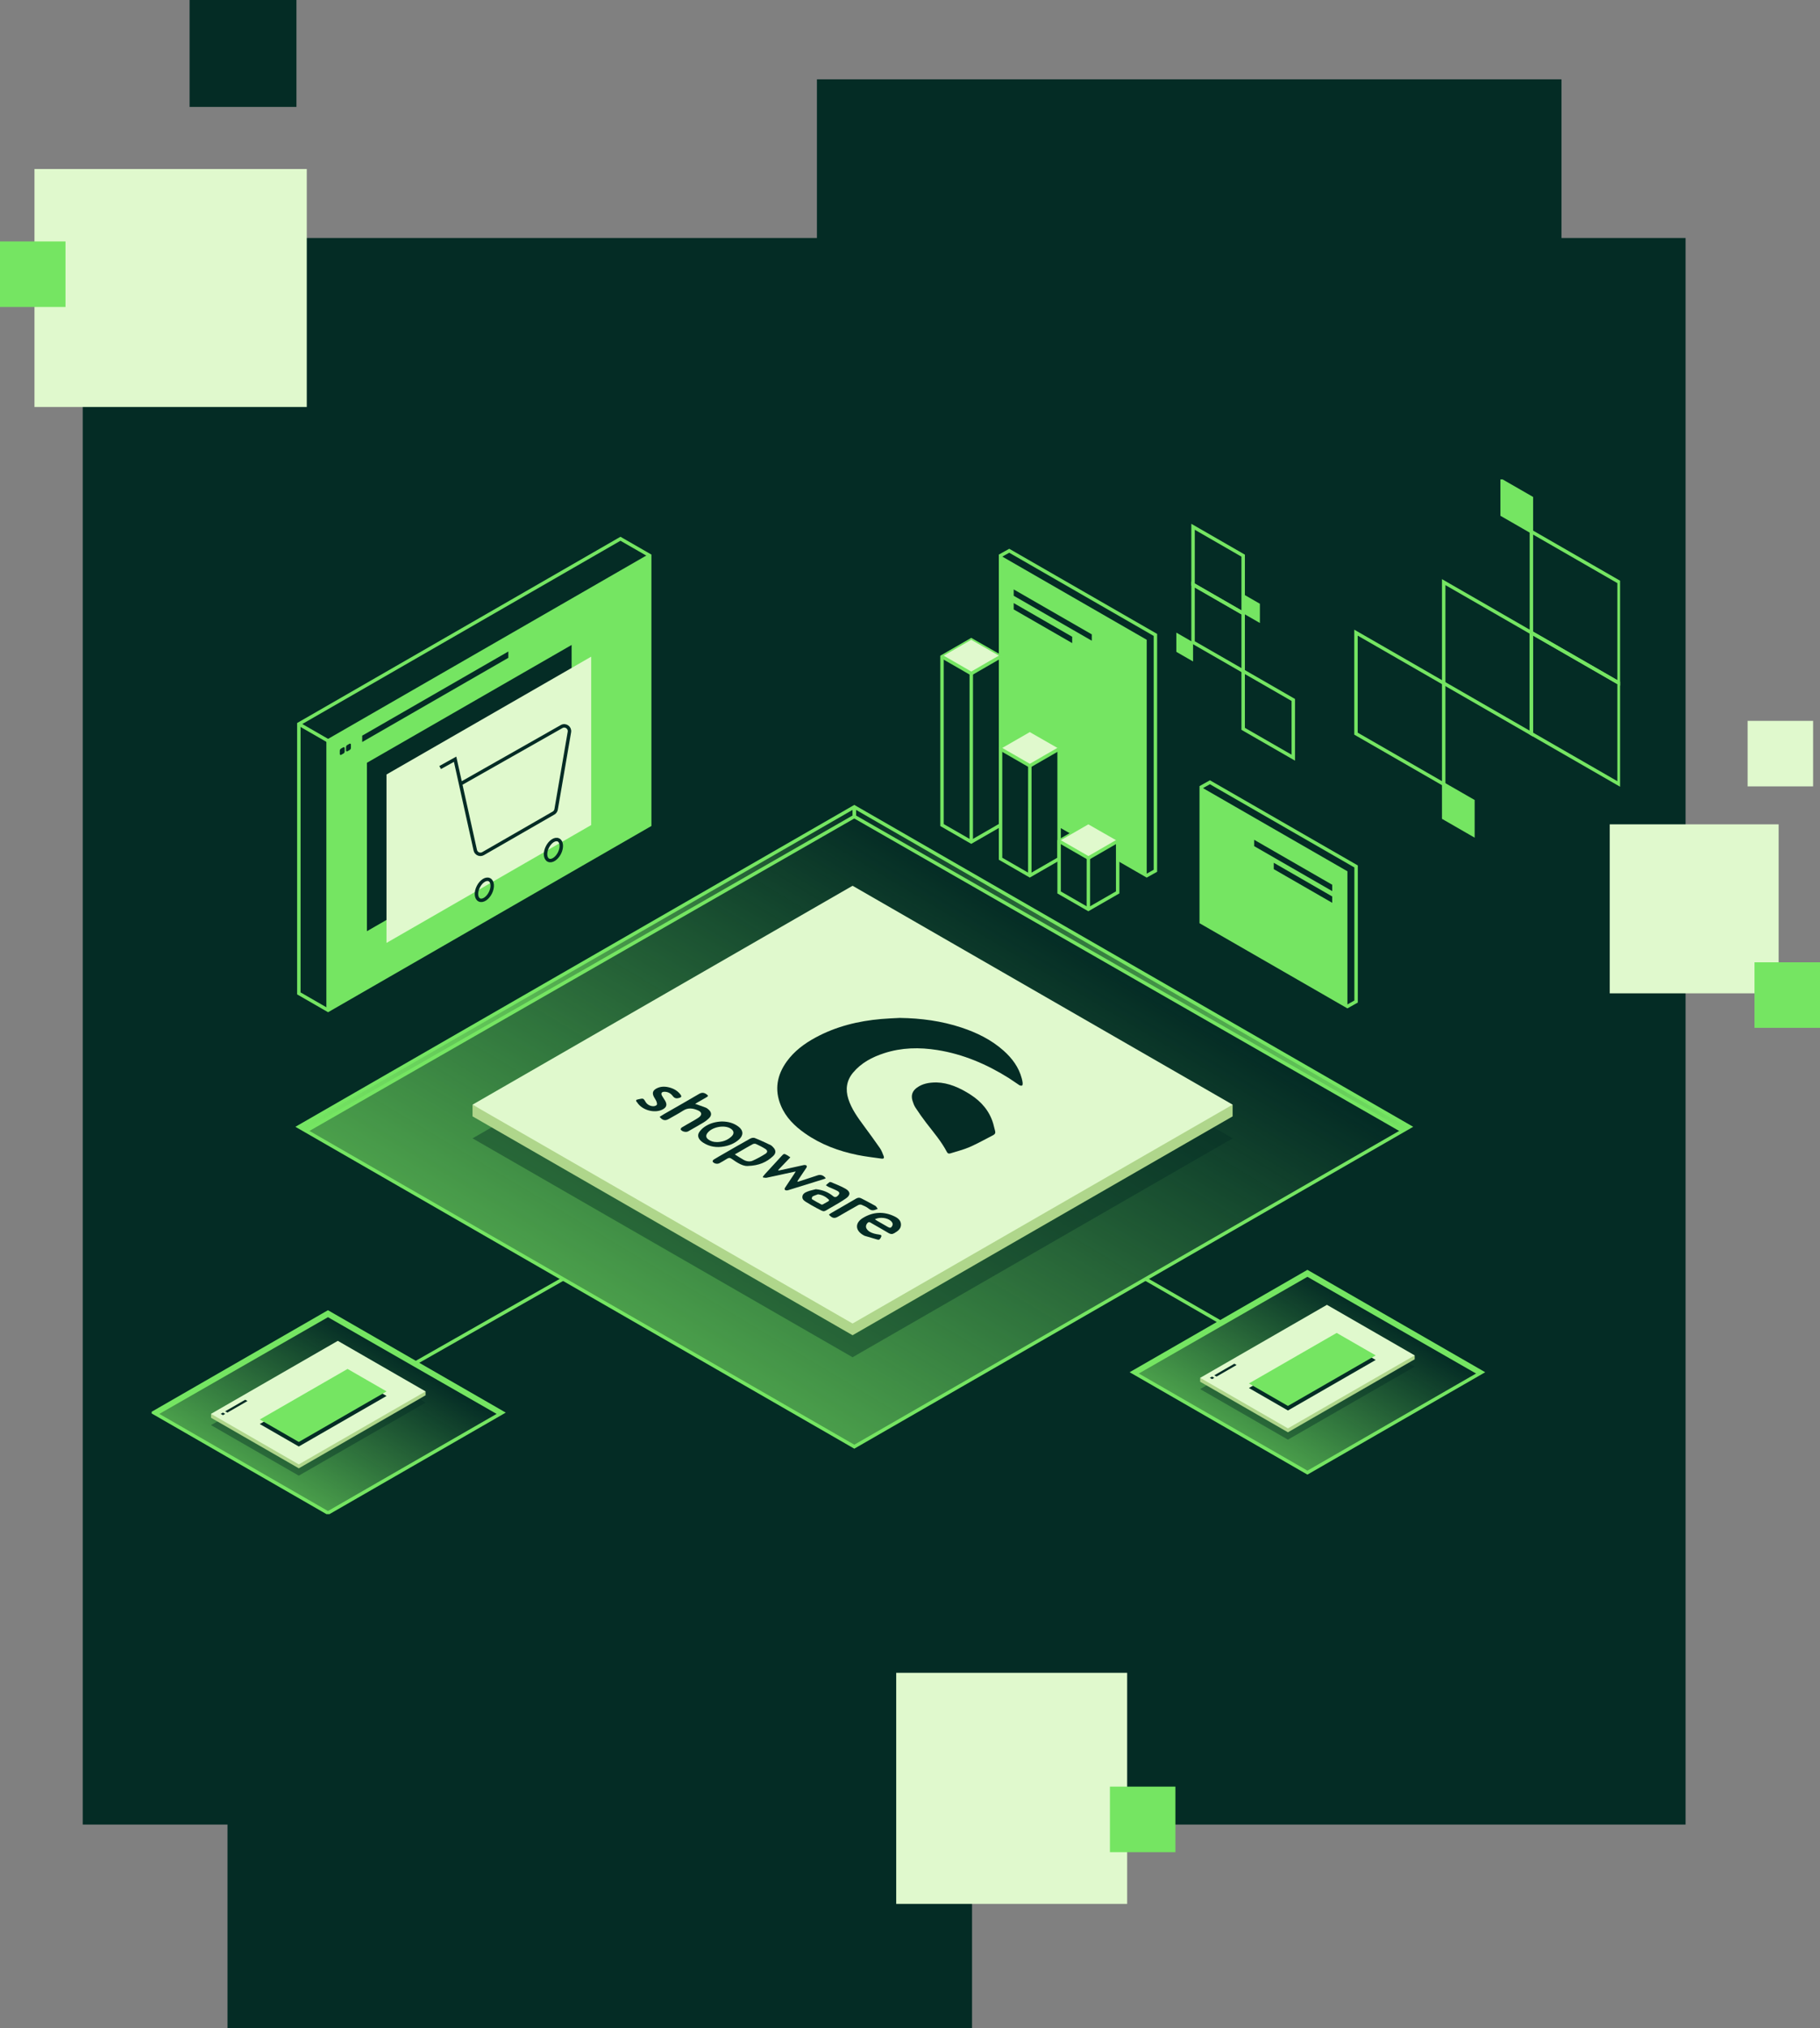 <?xml version="1.0"?>
<svg xmlns="http://www.w3.org/2000/svg" width="528" height="588" viewBox="0 0 528 588" fill="none">
<rect x="0" y="0" width="528" height="588" fill="#808080" stroke="none"/>
<rect x="24" y="69" width="465" height="460" fill="#042C25"/>
<rect x="237" y="23" width="216" height="188" fill="#042C25"/>
<rect x="66" y="400" width="216" height="188" fill="#042C25"/>
<rect x="10" y="49" width="79" height="69" fill="#E0F9CD"/>
<rect x="467" y="239" width="49" height="49" fill="#E0F9CD"/>
<rect x="507" y="209" width="19" height="19" fill="#E0F9CD"/>
<rect x="509" y="279" width="19" height="19" fill="#75E562"/>
<rect y="70" width="19" height="19" fill="#75E562"/>
<rect x="55" width="31" height="31" fill="#042C25"/>
<rect x="260" y="485" width="67" height="67" fill="#E0F9CD"/>
<rect x="322" y="518" width="19" height="19" fill="#75E562"/>
<g clip-path="url(#clip0_1742_68)">
<path d="M247.84 233.945L408.982 326.694L247.84 419.443L86.698 326.694L247.84 233.945Z" fill="url(#paint0_linear_1742_68)"/>
<path d="M247.84 233.945L408.981 326.694L247.84 419.443L86.698 326.694L247.84 233.945Z" stroke="#75E562" stroke-miterlimit="10"/>
<path d="M360.657 194.573L346.118 186.209V169.469L360.657 177.839V194.573Z" stroke="#75E562" stroke-miterlimit="10"/>
<path d="M360.657 177.839L346.118 169.469V152.734L360.657 161.104V177.839Z" stroke="#75E562" stroke-miterlimit="10"/>
<path d="M375.197 219.676L360.657 211.312V194.572L375.197 202.942V219.676Z" stroke="#75E562" stroke-miterlimit="10"/>
<path d="M360.657 177.838V172.258L365.506 175.048V180.628L360.657 177.838Z" fill="#75E562"/>
<path d="M341.27 188.998V183.418L346.118 186.208V191.782L341.27 188.998Z" fill="#75E562"/>
<path d="M348.491 228.212L351.012 226.803L393.415 251.211V290.378L390.9 291.787L348.491 267.379V228.212Z" stroke="#75E562" stroke-miterlimit="10"/>
<path d="M390.9 291.786L348.491 267.378V228.211L390.9 252.613V291.786Z" fill="#75E562"/>
<path d="M363.842 243.48L386.488 256.519V258.359L363.842 245.32V243.48Z" fill="#042C25"/>
<path d="M369.531 250.146L386.488 259.914V261.754L369.531 251.991V250.146Z" fill="#042C25"/>
<path d="M290.271 161.083L292.792 159.68L335.195 184.082V252.462L332.674 253.871L290.271 229.463V161.083Z" stroke="#75E562" stroke-miterlimit="10"/>
<path d="M332.674 253.872L290.271 229.464V161.084L332.674 185.492V253.872Z" fill="#75E562"/>
<path d="M294.086 170.891L316.733 183.924V185.763L294.086 172.73V170.891Z" fill="#042C25"/>
<path d="M294.086 174.852L311.05 184.614V186.453L294.086 176.691V174.852Z" fill="#042C25"/>
<path d="M247.84 233.945V236.73L406.904 327.888L408.981 326.694L247.84 233.945Z" fill="url(#paint1_linear_1742_68)"/>
<path d="M247.84 233.945V236.73L406.904 327.888" stroke="#75E562" stroke-miterlimit="10"/>
<path d="M247.84 233.945V236.73L88.776 327.888L86.698 326.694L247.84 233.945Z" fill="url(#paint2_linear_1742_68)"/>
<path d="M247.84 233.945V236.73L88.776 327.888" stroke="#75E562" stroke-miterlimit="10"/>
<path d="M379.295 368.74L429.874 397.851L379.295 426.962L328.717 397.851L379.295 368.74Z" fill="url(#paint3_linear_1742_68)"/>
<path d="M379.295 368.74L429.874 397.851L379.295 426.962L328.717 397.851L379.295 368.74Z" stroke="#75E562" stroke-miterlimit="10"/>
<path d="M379.295 368.74V369.617L429.226 398.23L429.874 397.851L379.295 368.74Z" fill="url(#paint4_linear_1742_68)"/>
<path d="M379.295 368.74V369.617L429.226 398.23" stroke="#75E562" stroke-miterlimit="10"/>
<path d="M379.295 368.74V369.617L329.37 398.23L328.717 397.851L379.295 368.74Z" fill="url(#paint5_linear_1742_68)"/>
<path d="M379.295 368.74V369.617L329.37 398.23" stroke="#75E562" stroke-miterlimit="10"/>
<path d="M95.146 380.449L145.724 409.56L95.146 438.671L44.568 409.56L95.146 380.449Z" fill="url(#paint6_linear_1742_68)"/>
<path d="M95.146 380.449L145.724 409.56L95.146 438.671L44.568 409.56L95.146 380.449Z" stroke="#75E562" stroke-miterlimit="10"/>
<path d="M95.146 380.449V381.321L145.071 409.934L145.724 409.56L95.146 380.449Z" fill="url(#paint7_linear_1742_68)"/>
<path d="M95.146 380.449V381.321L145.071 409.934" stroke="#75E562" stroke-miterlimit="10"/>
<path d="M95.146 380.449V381.321L45.221 409.934L44.568 409.56L95.146 380.449Z" fill="url(#paint8_linear_1742_68)"/>
<path d="M95.146 380.449V381.321L45.221 409.934" stroke="#75E562" stroke-miterlimit="10"/>
<path opacity="0.4" d="M98.002 392.018L123.464 406.669L86.681 427.84L61.219 413.183L98.002 392.018Z" fill="#042C25"/>
<path d="M121.494 403.41L98.002 389.885L63.183 409.93L61.219 409.924V411.056L86.681 425.713L123.464 404.542V403.41H121.494Z" fill="#AFD68B"/>
<path d="M98.002 388.752L123.464 403.409L86.681 424.58L61.219 409.923L98.002 388.752Z" fill="#E0F9CD"/>
<path d="M75.367 412.872L86.681 419.386L112.143 404.734L100.829 398.221L75.367 412.872Z" fill="#042C25"/>
<path d="M75.367 411.554L86.681 418.068L112.143 403.41L100.829 396.896L75.367 411.554Z" fill="#75E562"/>
<path d="M64.029 409.928L64.676 410.302L65.324 409.928L64.676 409.555L64.029 409.928Z" fill="#042C25"/>
<path d="M65.324 409.182L65.971 409.556L71.796 406.2L71.148 405.832L65.324 409.182Z" fill="#042C25"/>
<path opacity="0.4" d="M384.956 381.57L410.418 396.228L373.641 417.399L348.179 402.741L384.956 381.57Z" fill="#042C25"/>
<path d="M408.448 392.969L384.956 379.443L350.137 399.483H348.179V400.614L373.641 415.266L410.418 394.101V392.969H408.448Z" fill="#AFD68B"/>
<path d="M384.956 378.311L410.418 392.968L373.641 414.133L348.179 399.482L384.956 378.311Z" fill="#E0F9CD"/>
<path d="M362.321 402.431L373.641 408.945L399.103 394.293L387.783 387.779L362.321 402.431Z" fill="#042C25"/>
<path d="M362.321 401.107L373.641 407.62L399.103 392.969L387.783 386.455L362.321 401.107Z" fill="#75E562"/>
<path d="M350.983 399.481L351.63 399.855L352.278 399.481L351.63 399.113L350.983 399.481Z" fill="#042C25"/>
<path d="M352.278 398.741L352.925 399.114L358.75 395.758L358.103 395.385L352.278 398.741Z" fill="#042C25"/>
<path d="M354.713 383.704L332.322 370.818" stroke="#75E562" stroke-miterlimit="10"/>
<path d="M120.625 395.113L163.357 370.818" stroke="#75E562" stroke-miterlimit="10"/>
<path d="M444.271 154.133L435.789 149.254V139.492L444.271 144.37V154.133Z" fill="#75E562" stroke="#75E562" stroke-miterlimit="10"/>
<path d="M427.313 242.003L418.831 237.12V227.357L427.313 232.236V242.003Z" fill="#75E562" stroke="#75E562" stroke-miterlimit="10"/>
<path d="M469.716 227.356L444.271 212.71V183.424L469.716 198.064V227.356Z" stroke="#75E562" stroke-miterlimit="10"/>
<path d="M469.716 198.065L444.271 183.425V154.133L469.716 168.779V198.065Z" stroke="#75E562" stroke-miterlimit="10"/>
<path d="M444.271 212.712L418.831 198.066V168.779L444.271 183.425V212.712Z" stroke="#75E562" stroke-miterlimit="10"/>
<path d="M418.831 227.356L393.386 212.71V183.424L418.831 198.064V227.356Z" stroke="#75E562" stroke-miterlimit="10"/>
<path opacity="0.4" d="M247.34 266.682L357.597 330.048L247.34 393.51L137.089 330.042L247.34 266.682Z" fill="#042C25"/>
<path d="M351.698 320.275L281.267 279.738L176.892 339.811L137.089 320.275V323.671L247.34 387.127L357.597 323.671V320.275H351.698Z" fill="#AFD68B"/>
<path d="M247.34 256.812L357.597 320.275L247.34 383.731L137.089 320.275L247.34 256.812Z" fill="#E0F9CD"/>
<path d="M254.658 359.426C253.386 359.053 252.109 358.679 250.837 358.3C250.752 358.278 250.673 358.221 250.593 358.176C248.078 356.829 247.931 354.571 250.372 353.099C253.279 351.345 256.361 351.164 259.461 352.652C260.466 353.133 261.386 353.818 261.38 355.063C261.38 356.336 260.415 356.965 259.427 357.542C258.848 357.881 258.348 357.842 257.781 357.502C256.168 356.54 254.533 355.618 252.898 354.684C252.501 354.458 252.12 354.073 251.649 354.61C251.201 355.12 251.087 355.748 251.439 356.291C251.939 357.061 252.734 357.4 253.568 357.649C254 357.78 254.454 357.853 254.902 357.915C255.794 358.04 255.89 358.193 255.453 358.974C255.356 359.143 255.192 359.279 255.061 359.426H254.653H254.658ZM253.807 353.513C254.085 353.694 254.278 353.841 254.488 353.96C255.544 354.571 256.6 355.176 257.656 355.776C258.218 356.099 258.547 355.997 258.842 355.425C259.115 354.899 258.927 354.469 258.553 354.084C257.565 353.065 255.243 352.743 253.807 353.513Z" fill="#042C25"/>
<path d="M184.573 318.9C184.766 318.844 184.954 318.77 185.152 318.731C186.532 318.448 186.611 318.301 187.27 319.444C187.724 320.219 188.542 320.689 189.473 320.728C189.836 320.745 190.341 320.598 190.54 320.338C190.699 320.14 190.551 319.625 190.421 319.297C190.233 318.844 189.915 318.442 189.694 318.001C189.143 316.914 189.376 316.156 190.46 315.578C191.624 314.962 192.862 314.956 194.1 315.267C195.4 315.59 196.546 316.224 197.381 317.305C197.835 317.893 197.71 318.136 196.995 318.335C196.245 318.544 195.695 318.465 195.173 317.769C194.61 317.016 193.787 316.535 192.782 316.535C191.937 316.535 191.658 316.976 192.067 317.712C192.34 318.204 192.686 318.657 192.964 319.144C193.623 320.293 193.373 321.091 192.175 321.696C189.853 322.868 186.254 321.855 184.868 319.647C184.789 319.523 184.67 319.421 184.568 319.314C184.568 319.178 184.568 319.042 184.568 318.906L184.573 318.9Z" fill="#042C25"/>
<path d="M261.124 295.132C267.199 295.217 273.154 296.01 278.928 297.922C283.396 299.405 287.575 301.442 291.123 304.595C293.621 306.819 295.568 309.411 296.431 312.699C296.545 313.134 296.647 313.581 296.686 314.028C296.709 314.266 296.652 314.685 296.522 314.73C296.289 314.809 295.931 314.759 295.716 314.617C294.665 313.949 293.672 313.197 292.616 312.534C286.235 308.545 279.416 305.63 271.94 304.442C266.751 303.616 261.584 303.706 256.537 305.342C253.063 306.468 249.884 308.126 247.494 310.978C245.592 313.248 245.223 315.839 246.108 318.618C247.051 321.578 248.867 324.034 250.678 326.501C252.228 328.612 253.784 330.723 255.277 332.879C255.731 333.536 256.021 334.322 256.316 335.075C256.594 335.782 256.407 336.02 255.657 335.913C253.347 335.584 251.025 335.324 248.743 334.854C243.275 333.734 238.115 331.815 233.516 328.584C230.524 326.484 227.97 323.977 226.539 320.542C224.631 315.964 225.404 311.691 228.259 307.741C230.439 304.73 233.357 302.569 236.599 300.814C242.554 297.589 248.992 296.015 255.697 295.438C257.502 295.28 259.313 295.223 261.124 295.121V295.132Z" fill="#042C25"/>
<path d="M271.707 313.836C275.153 313.915 278.434 315.364 281.528 317.35C284.719 319.399 287.069 322.121 288.154 325.811C288.352 326.478 288.472 327.174 288.676 327.842C288.858 328.442 288.676 328.838 288.137 329.116C285.86 330.276 283.635 331.549 281.296 332.568C279.519 333.343 277.605 333.796 275.755 334.39C275.312 334.531 274.96 334.481 274.721 334.028C273.12 330.96 270.872 328.346 268.772 325.63C267.653 324.181 266.603 322.681 265.598 321.153C265.195 320.542 264.934 319.818 264.718 319.11C264.247 317.565 264.69 316.303 265.996 315.358C267.602 314.192 269.453 313.836 271.713 313.83L271.707 313.836Z" fill="#042C25"/>
<path d="M231.433 342.647C232.352 342.348 233.272 342.053 234.192 341.753C235.202 341.419 236.213 341.08 237.229 340.752C238.086 340.474 238.955 340.78 239.562 341.612C239.398 341.691 239.256 341.782 239.097 341.833C235.634 342.908 232.171 343.983 228.708 345.053C228.537 345.104 228.35 345.154 228.18 345.137C227.635 345.092 227.476 344.775 227.777 344.323C228.628 343.015 229.502 341.719 230.365 340.423C230.496 340.225 230.615 340.016 230.842 339.648C229.758 339.88 228.855 340.073 227.958 340.265C226.096 340.667 224.24 341.086 222.378 341.465C222.054 341.527 221.696 341.408 221.35 341.374C221.339 341.295 221.333 341.216 221.322 341.142C221.52 340.904 221.702 340.65 221.912 340.423C223.502 338.686 225.097 336.96 226.687 335.223C227.408 334.436 227.47 334.413 228.395 334.951C228.662 335.109 228.918 335.296 229.287 335.545C228.078 336.807 226.919 338.018 225.761 339.224C225.795 339.28 225.829 339.331 225.863 339.388C226.607 339.229 227.345 339.076 228.089 338.912C229.707 338.556 231.319 338.199 232.937 337.843C233.113 337.803 233.295 337.758 233.471 337.769C234.05 337.803 234.226 338.131 233.908 338.612C233.187 339.705 232.443 340.791 231.717 341.878C231.58 342.082 231.455 342.291 231.325 342.495C231.365 342.546 231.399 342.591 231.438 342.642L231.433 342.647Z" fill="#042C25"/>
<path d="M216.933 338.058C215.576 338.154 213.902 337.158 212.306 336.009C211.79 335.636 211.415 335.641 210.915 335.964C210.211 336.417 209.479 336.824 208.747 337.231C208.116 337.582 207.14 337.396 206.754 336.801C206.686 336.699 206.862 336.32 207.021 336.218C208.003 335.613 209.008 335.047 210.007 334.47C212.539 333.015 215.06 331.55 217.614 330.135C217.989 329.925 218.585 329.79 218.949 329.937C220.521 330.559 222.048 331.289 223.575 332.008C223.831 332.127 224.047 332.365 224.251 332.568C225.142 333.462 225.199 334.345 224.257 335.217C222.412 336.931 220.232 337.95 216.933 338.052V338.058ZM213.169 334.696C214.151 335.307 214.935 335.839 215.758 336.286C216.587 336.739 217.535 336.886 218.387 336.507C219.658 335.941 220.89 335.262 222.06 334.521C222.741 334.091 222.718 333.559 222.043 333.117C221.18 332.557 220.237 332.099 219.301 331.668C219.045 331.55 218.619 331.595 218.364 331.736C217.228 332.342 216.121 333.004 215.003 333.649C214.464 333.96 213.919 334.272 213.169 334.702V334.696Z" fill="#042C25"/>
<path d="M201.673 320.05C202.763 320.43 203.773 320.752 204.75 321.143C205.096 321.278 205.408 321.544 205.681 321.805C206.442 322.529 206.499 323.372 205.76 324.131C205.278 324.629 204.71 325.07 204.12 325.427C202.649 326.321 201.145 327.153 199.652 328.007C199.039 328.358 197.835 328.098 197.483 327.487C197.421 327.373 197.608 327 197.778 326.898C198.76 326.298 199.777 325.743 200.776 325.166C201.423 324.793 202.082 324.436 202.689 324.006C203.734 323.27 203.666 322.444 202.49 321.935C201.054 321.307 199.618 321.08 198.159 322.025C196.79 322.908 195.337 323.655 193.929 324.47C192.981 325.019 192.118 324.821 191.38 323.791C191.84 323.508 192.283 323.219 192.743 322.953C196.098 321.024 199.47 319.128 202.803 317.164C203.62 316.683 204.267 316.762 204.977 317.277C205.505 317.662 205.533 317.792 204.977 318.121C204.12 318.63 203.251 319.111 202.388 319.609C202.144 319.75 201.906 319.903 201.673 320.05Z" fill="#042C25"/>
<path d="M236.707 344.792C238.626 344.979 240.284 345.624 241.72 346.823C242.225 347.248 242.736 347.112 243.281 346.427C243.622 345.997 243.565 345.624 242.935 345.284C242.123 344.848 241.243 344.531 240.403 344.141C240.119 344.011 239.863 343.807 239.597 343.637C239.943 343.337 240.272 343.009 240.647 342.743C240.76 342.664 241.016 342.709 241.175 342.777C242.577 343.394 244.042 343.915 245.353 344.69C246.75 345.522 246.767 346.523 245.438 347.446C243.957 348.476 242.373 349.37 240.8 350.264C238.722 351.447 239.335 351.504 236.94 350.27C235.957 349.761 234.998 349.2 234.05 348.617C233.437 348.238 232.727 347.836 232.773 346.999C232.818 346.139 233.556 345.743 234.243 345.471C235.032 345.16 235.878 345.007 236.701 344.786L236.707 344.792ZM237.303 346.269C236.769 346.473 236.202 346.631 235.713 346.914C235.554 347.005 235.464 347.621 235.549 347.672C236.451 348.238 237.394 348.748 238.342 349.246C238.444 349.302 238.654 349.217 238.785 349.149C239.284 348.883 239.767 348.6 240.261 348.323C240.584 348.142 240.596 347.933 240.329 347.689C239.483 346.931 238.529 346.41 237.303 346.269Z" fill="#042C25"/>
<path d="M209.519 325.154C211.341 325.182 212.908 325.629 214.271 326.671C215.696 327.757 215.735 329.178 214.379 330.389C213.164 331.47 211.71 332.081 210.121 332.381C207.941 332.794 205.874 332.511 203.989 331.289C202.655 330.428 202.184 329.325 202.825 328.301C203.206 327.689 203.774 327.14 204.37 326.722C205.937 325.629 207.736 325.199 209.519 325.148V325.154ZM207.975 331.13C209.576 331.102 211.006 330.615 212.187 329.529C213.09 328.702 212.971 327.837 211.949 327.197C210.081 326.037 206.487 326.756 205.204 328.544C204.71 329.234 204.801 329.846 205.488 330.361C206.22 330.915 207.061 331.136 207.975 331.119V331.13Z" fill="#042C25"/>
<path d="M240.477 352.165C240.709 351.996 240.891 351.837 241.095 351.718C243.503 350.326 245.921 348.951 248.317 347.536C248.868 347.214 249.35 347.163 249.906 347.463C251.241 348.176 252.603 348.849 253.915 349.596C254.227 349.772 254.397 350.185 254.636 350.49C254.312 350.609 253.994 350.762 253.659 350.847C253.035 351 252.535 350.858 251.996 350.411C251.405 349.913 250.644 349.596 249.918 349.296C249.657 349.189 249.231 349.257 248.97 349.404C247.017 350.49 245.081 351.617 243.139 352.737C242.095 353.343 241.442 353.229 240.471 352.171L240.477 352.165Z" fill="#042C25"/>
<path d="M95.18 292.902L188.485 239.185V161.082L95.18 214.799V292.902Z" fill="#75E562"/>
<path d="M95.18 292.901L86.698 288.017V209.915L180.003 156.203L188.485 161.081V239.184L95.18 292.901Z" stroke="#75E562" stroke-miterlimit="10"/>
<path d="M95.18 292.902V214.799L188.485 161.082" stroke="#75E562" stroke-miterlimit="10"/>
<path d="M86.698 209.914L95.18 214.798" stroke="#75E562" stroke-miterlimit="10"/>
<path d="M147.478 190.724L105.075 215.132V213.293L147.478 188.885V190.724Z" fill="#042C25"/>
<path d="M101.448 217.442L100.778 217.827C100.602 217.929 100.386 217.798 100.386 217.6V216.621C100.386 216.367 100.522 216.135 100.744 216.01L101.414 215.625C101.59 215.523 101.805 215.654 101.805 215.852V216.831C101.805 217.085 101.669 217.317 101.448 217.442Z" fill="#042C25"/>
<path d="M99.642 218.471L98.972 218.856C98.796 218.958 98.581 218.828 98.581 218.63V217.651C98.581 217.396 98.717 217.164 98.938 217.039L99.608 216.655C99.784 216.553 100 216.683 100 216.881V217.86C100 218.115 99.864 218.347 99.642 218.471Z" fill="#042C25"/>
<path d="M106.449 221.153V269.986L165.833 235.81V186.994L106.449 221.153Z" fill="#042C25"/>
<path d="M112.126 224.55V273.383L171.51 239.207V190.391L112.126 224.55Z" fill="#E0F9CD"/>
<path d="M127.693 222.534L132.031 220.123L137.884 246.506C138.105 247.508 139.246 248.012 140.138 247.497L160.593 235.731C160.984 235.505 161.257 235.114 161.336 234.667L165.191 212.229C165.407 210.961 164.05 210.016 162.932 210.65L133.615 227.265" stroke="#042C25" stroke-miterlimit="10"/>
<path d="M162.314 247.327C163.12 245.709 162.985 244.007 162.014 243.526C161.042 243.046 159.601 243.968 158.795 245.586C157.989 247.204 158.124 248.905 159.096 249.386C160.067 249.867 161.508 248.945 162.314 247.327Z" stroke="#042C25" stroke-miterlimit="10"/>
<path d="M142.272 258.854C143.077 257.236 142.943 255.535 141.971 255.054C140.999 254.573 139.558 255.495 138.753 257.113C137.947 258.731 138.081 260.433 139.053 260.914C140.025 261.394 141.466 260.472 142.272 258.854Z" stroke="#042C25" stroke-miterlimit="10"/>
<path d="M273.285 239.208V190.392L281.767 185.508L290.271 190.375V239.191L281.767 244.086L273.285 239.208Z" fill="#042C25"/>
<path d="M273.285 239.208V190.392L281.767 185.508L290.271 190.375V239.191L281.767 244.086L273.285 239.208Z" stroke="#75E562" stroke-miterlimit="10"/>
<path d="M273.285 190.392L281.767 185.508L290.271 190.375L281.778 195.281L273.285 190.392Z" fill="#E0F9CD"/>
<path d="M290.271 190.375L281.778 195.282L273.285 190.392" stroke="#75E562" stroke-miterlimit="10"/>
<path d="M281.767 244.086L281.778 195.281" stroke="#75E562" stroke-miterlimit="10"/>
<path d="M290.271 248.975V217.136L298.753 212.258L307.257 217.125V248.963L298.753 253.859L290.271 248.975Z" fill="#042C25"/>
<path d="M290.271 248.975V217.136L298.753 212.258L307.257 217.125V248.963L298.753 253.859L290.271 248.975Z" stroke="#75E562" stroke-miterlimit="10"/>
<path d="M290.271 217.136L298.753 212.258L307.257 217.125L298.764 222.026L290.271 217.136Z" fill="#E0F9CD"/>
<path d="M307.257 217.125L298.764 222.026L290.271 217.136" stroke="#75E562" stroke-miterlimit="10"/>
<path d="M298.753 253.858L298.764 222.025" stroke="#75E562" stroke-miterlimit="10"/>
<path d="M307.257 258.749V243.888L315.739 239.004L324.249 243.871V258.732L315.739 263.627L307.257 258.749Z" fill="#042C25"/>
<path d="M307.257 258.749V243.888L315.739 239.004L324.249 243.871V258.732L315.739 263.627L307.257 258.749Z" stroke="#75E562" stroke-miterlimit="10"/>
<path d="M307.257 243.888L315.739 239.004L324.249 243.871L315.751 248.777L307.257 243.888Z" fill="#E0F9CD"/>
<path d="M324.249 243.871L315.751 248.778L307.257 243.888" stroke="#75E562" stroke-miterlimit="10"/>
<path d="M315.739 263.627L315.751 248.777" stroke="#75E562" stroke-miterlimit="10"/>
</g>
<defs>
<linearGradient id="paint0_linear_1742_68" x1="155.143" y1="480.313" x2="287.84" y2="259.011" gradientUnits="userSpaceOnUse">
<stop stop-color="#75E562"/>
<stop offset="1" stop-color="#75E562" stop-opacity="0"/>
</linearGradient>
<linearGradient id="paint1_linear_1742_68" x1="409.674" y1="327.447" x2="246.611" y2="234.672" gradientUnits="userSpaceOnUse">
<stop stop-color="#75E562"/>
<stop offset="1" stop-color="#75E562" stop-opacity="0"/>
</linearGradient>
<linearGradient id="paint2_linear_1742_68" x1="86.006" y1="327.447" x2="249.069" y2="234.672" gradientUnits="userSpaceOnUse">
<stop stop-color="#75E562"/>
<stop offset="1" stop-color="#75E562" stop-opacity="0"/>
</linearGradient>
<linearGradient id="paint3_linear_1742_68" x1="350.2" y1="446.068" x2="391.852" y2="376.609" gradientUnits="userSpaceOnUse">
<stop stop-color="#75E562"/>
<stop offset="1" stop-color="#75E562" stop-opacity="0"/>
</linearGradient>
<linearGradient id="paint4_linear_1742_68" x1="430.095" y1="398.089" x2="378.909" y2="368.969" gradientUnits="userSpaceOnUse">
<stop stop-color="#75E562"/>
<stop offset="1" stop-color="#75E562" stop-opacity="0"/>
</linearGradient>
<linearGradient id="paint5_linear_1742_68" x1="328.502" y1="398.089" x2="379.682" y2="368.969" gradientUnits="userSpaceOnUse">
<stop stop-color="#75E562"/>
<stop offset="1" stop-color="#75E562" stop-opacity="0"/>
</linearGradient>
<linearGradient id="paint6_linear_1742_68" x1="66.05" y1="457.777" x2="107.702" y2="388.318" gradientUnits="userSpaceOnUse">
<stop stop-color="#75E562"/>
<stop offset="1" stop-color="#75E562" stop-opacity="0"/>
</linearGradient>
<linearGradient id="paint7_linear_1742_68" x1="145.94" y1="409.798" x2="94.76" y2="380.678" gradientUnits="userSpaceOnUse">
<stop stop-color="#75E562"/>
<stop offset="1" stop-color="#75E562" stop-opacity="0"/>
</linearGradient>
<linearGradient id="paint8_linear_1742_68" x1="44.352" y1="409.798" x2="95.532" y2="380.678" gradientUnits="userSpaceOnUse">
<stop stop-color="#75E562"/>
<stop offset="1" stop-color="#75E562" stop-opacity="0"/>
</linearGradient>
<clipPath id="clip0_1742_68">
<rect width="426" height="300" fill="white" transform="translate(44 139)"/>
</clipPath>
</defs>
</svg>
